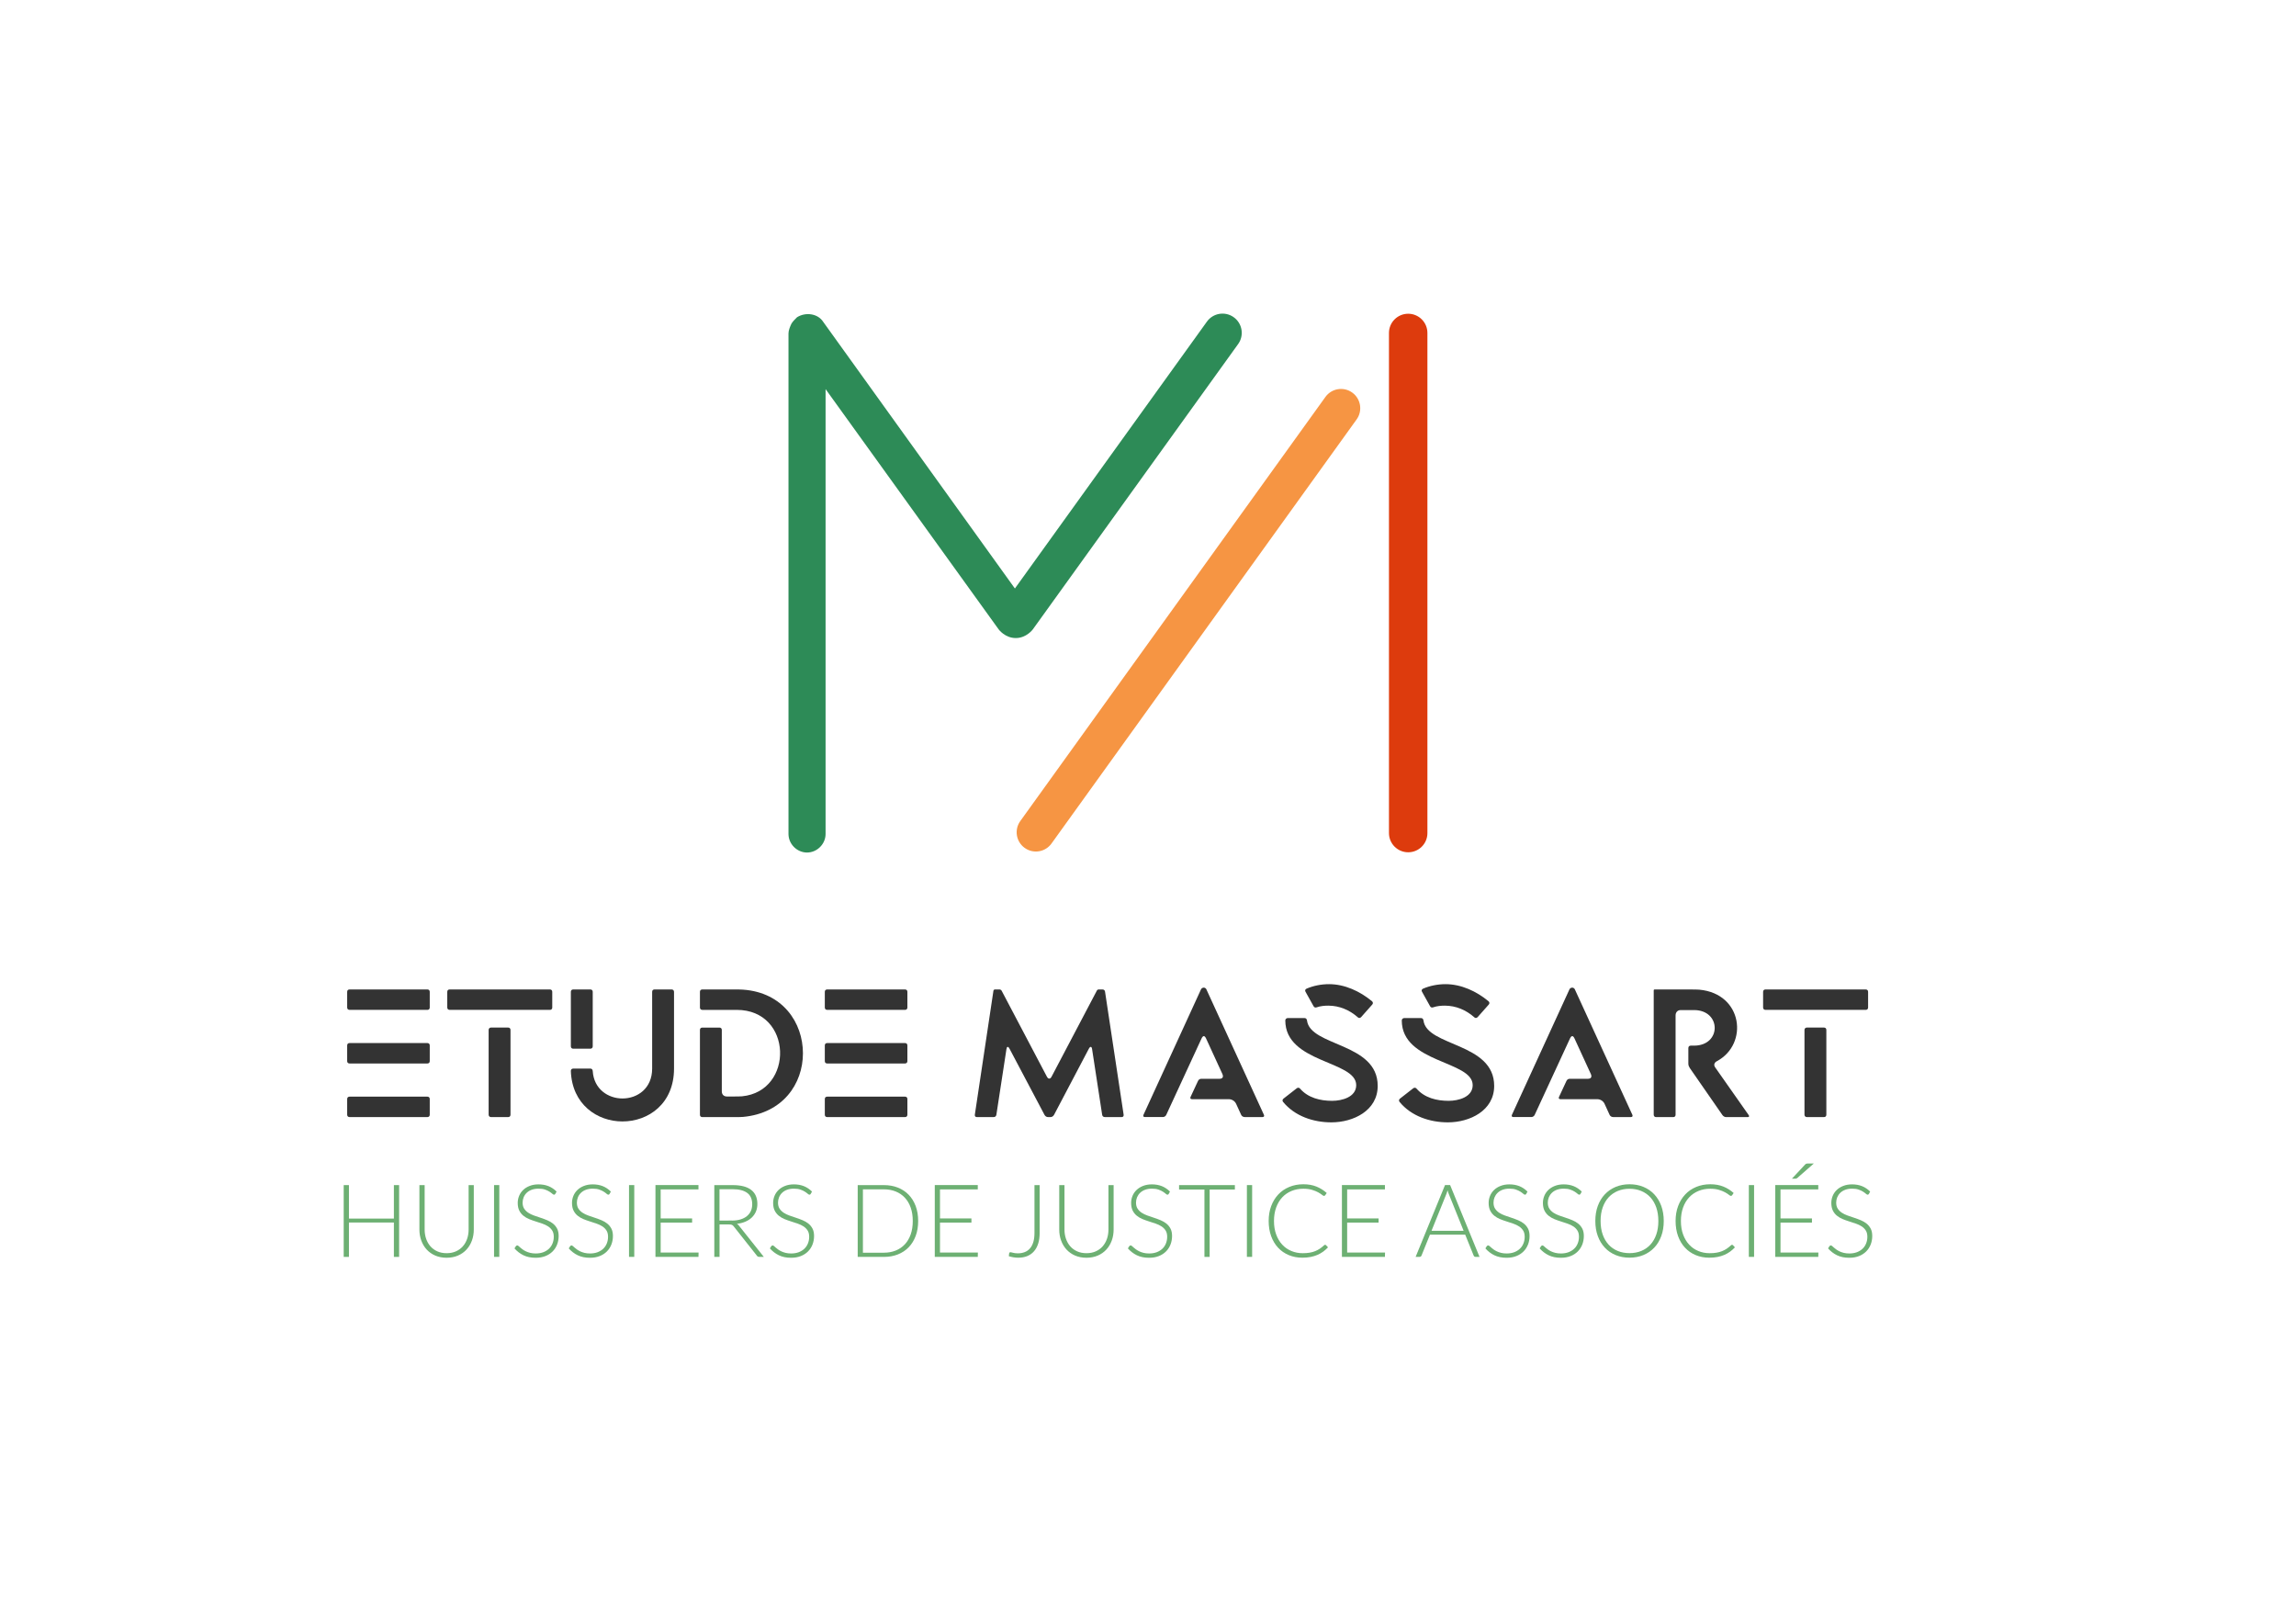<?xml version="1.0" encoding="utf-8"?>
<!-- Generator: Adobe Illustrator 25.2.3, SVG Export Plug-In . SVG Version: 6.00 Build 0)  -->
<svg version="1.1" id="Calque_1" xmlns="http://www.w3.org/2000/svg" xmlns:xlink="http://www.w3.org/1999/xlink" x="0px" y="0px"
	 viewBox="0 0 841.89 595.28" style="enable-background:new 0 0 841.89 595.28;" xml:space="preserve">
<style type="text/css">
	.st0{fill:#6DB073;}
	.st1{fill:#333333;}
	.st2{fill:#DD3B0D;}
	.st3{fill:#F69543;}
	.st4{fill:#2D8B57;}
</style>
<g>
	<g>
		<path class="st0" d="M146.35,434.48v26.32h-1.92v-12.61h-16.48v12.61h-1.92v-26.32h1.92v12.27h16.48v-12.27H146.35z"/>
		<path class="st0" d="M163.76,459.44c1.26,0,2.4-0.22,3.39-0.66c1-0.44,1.84-1.05,2.54-1.83c0.69-0.78,1.22-1.7,1.59-2.76
			c0.37-1.06,0.55-2.2,0.55-3.43v-16.27h1.9v16.27c0,1.45-0.23,2.81-0.69,4.06c-0.46,1.26-1.12,2.35-1.98,3.29
			c-0.86,0.94-1.91,1.67-3.14,2.2c-1.23,0.53-2.62,0.8-4.16,0.8c-1.54,0-2.92-0.27-4.16-0.8c-1.23-0.53-2.28-1.27-3.14-2.2
			c-0.86-0.94-1.52-2.03-1.98-3.29c-0.46-1.26-0.69-2.61-0.69-4.06v-16.27h1.92v16.25c0,1.23,0.18,2.37,0.55,3.43
			c0.37,1.06,0.89,1.98,1.58,2.76c0.69,0.78,1.53,1.39,2.53,1.84C161.36,459.21,162.49,459.44,163.76,459.44z"/>
		<path class="st0" d="M183.08,460.79h-1.92v-26.32h1.92V460.79z"/>
		<path class="st0" d="M203.63,437.68c-0.11,0.21-0.27,0.32-0.48,0.32c-0.16,0-0.37-0.12-0.62-0.34c-0.25-0.23-0.6-0.49-1.03-0.76
			c-0.43-0.28-0.98-0.54-1.63-0.77c-0.65-0.24-1.45-0.35-2.41-0.35c-0.95,0-1.79,0.14-2.52,0.41c-0.73,0.27-1.33,0.64-1.82,1.12
			c-0.49,0.47-0.86,1.02-1.11,1.64c-0.25,0.62-0.38,1.27-0.38,1.95c0,0.89,0.19,1.63,0.57,2.21c0.38,0.58,0.88,1.08,1.5,1.49
			c0.62,0.41,1.32,0.75,2.11,1.03s1.6,0.55,2.43,0.83c0.83,0.27,1.64,0.58,2.43,0.9c0.79,0.33,1.49,0.74,2.11,1.24
			c0.62,0.49,1.12,1.11,1.5,1.83s0.57,1.63,0.57,2.71c0,1.1-0.19,2.14-0.57,3.12s-0.93,1.82-1.65,2.54c-0.72,0.72-1.6,1.29-2.64,1.7
			c-1.04,0.41-2.23,0.62-3.57,0.62c-1.74,0-3.23-0.31-4.48-0.92c-1.25-0.61-2.35-1.45-3.29-2.52l0.52-0.82
			c0.15-0.18,0.32-0.28,0.52-0.28c0.11,0,0.25,0.08,0.43,0.22c0.17,0.15,0.38,0.33,0.63,0.55c0.25,0.22,0.55,0.45,0.89,0.71
			c0.35,0.25,0.75,0.49,1.21,0.71c0.46,0.22,0.99,0.4,1.58,0.55c0.59,0.15,1.27,0.22,2.03,0.22c1.04,0,1.97-0.16,2.79-0.47
			c0.82-0.32,1.51-0.75,2.07-1.29c0.56-0.55,1-1.19,1.29-1.94c0.3-0.75,0.45-1.55,0.45-2.41c0-0.93-0.19-1.7-0.57-2.3
			c-0.38-0.6-0.88-1.1-1.5-1.51c-0.62-0.4-1.32-0.74-2.11-1.01c-0.79-0.27-1.6-0.54-2.43-0.8c-0.83-0.26-1.64-0.55-2.43-0.87
			c-0.79-0.32-1.49-0.74-2.11-1.24c-0.62-0.5-1.12-1.13-1.5-1.88c-0.38-0.75-0.57-1.69-0.57-2.82c0-0.88,0.17-1.73,0.5-2.55
			s0.82-1.54,1.47-2.17c0.64-0.63,1.44-1.13,2.39-1.5c0.95-0.38,2.03-0.57,3.25-0.57c1.36,0,2.59,0.22,3.67,0.65
			c1.08,0.43,2.07,1.1,2.97,1.99L203.63,437.68z"/>
		<path class="st0" d="M223.53,437.68c-0.11,0.21-0.27,0.32-0.48,0.32c-0.16,0-0.37-0.12-0.62-0.34c-0.25-0.23-0.6-0.49-1.03-0.76
			c-0.43-0.28-0.98-0.54-1.63-0.77c-0.65-0.24-1.45-0.35-2.41-0.35c-0.95,0-1.79,0.14-2.52,0.41c-0.73,0.27-1.33,0.64-1.82,1.12
			c-0.49,0.47-0.86,1.02-1.11,1.64c-0.25,0.62-0.38,1.27-0.38,1.95c0,0.89,0.19,1.63,0.57,2.21c0.38,0.58,0.88,1.08,1.5,1.49
			c0.62,0.41,1.32,0.75,2.11,1.03s1.6,0.55,2.43,0.83c0.83,0.27,1.64,0.58,2.43,0.9c0.79,0.33,1.49,0.74,2.11,1.24
			c0.62,0.49,1.12,1.11,1.5,1.83s0.57,1.63,0.57,2.71c0,1.1-0.19,2.14-0.57,3.12s-0.93,1.82-1.65,2.54c-0.72,0.72-1.6,1.29-2.64,1.7
			c-1.04,0.41-2.23,0.62-3.57,0.62c-1.74,0-3.23-0.31-4.48-0.92c-1.25-0.61-2.35-1.45-3.29-2.52l0.52-0.82
			c0.15-0.18,0.32-0.28,0.52-0.28c0.11,0,0.25,0.08,0.43,0.22c0.17,0.15,0.38,0.33,0.63,0.55c0.25,0.22,0.55,0.45,0.89,0.71
			c0.35,0.25,0.75,0.49,1.21,0.71c0.46,0.22,0.99,0.4,1.58,0.55c0.59,0.15,1.27,0.22,2.03,0.22c1.04,0,1.97-0.16,2.79-0.47
			c0.82-0.32,1.51-0.75,2.07-1.29c0.56-0.55,1-1.19,1.29-1.94c0.3-0.75,0.45-1.55,0.45-2.41c0-0.93-0.19-1.7-0.57-2.3
			s-0.88-1.1-1.5-1.51c-0.62-0.4-1.32-0.74-2.11-1.01c-0.79-0.27-1.6-0.54-2.43-0.8c-0.83-0.26-1.64-0.55-2.43-0.87
			c-0.79-0.32-1.49-0.74-2.11-1.24c-0.62-0.5-1.12-1.13-1.5-1.88c-0.38-0.75-0.57-1.69-0.57-2.82c0-0.88,0.17-1.73,0.5-2.55
			s0.82-1.54,1.47-2.17c0.64-0.63,1.44-1.13,2.39-1.5c0.95-0.38,2.03-0.57,3.25-0.57c1.36,0,2.59,0.22,3.67,0.65
			c1.08,0.43,2.07,1.1,2.97,1.99L223.53,437.68z"/>
		<path class="st0" d="M232.57,460.79h-1.92v-26.32h1.92V460.79z"/>
		<path class="st0" d="M256.15,459.21l-0.04,1.58h-15.77v-26.32h15.77v1.58h-13.86v10.64h11.53v1.54h-11.53v10.97H256.15z"/>
		<path class="st0" d="M280.07,460.79h-1.64c-0.21,0-0.39-0.03-0.53-0.1c-0.14-0.07-0.28-0.2-0.4-0.38l-8.44-10.67
			c-0.1-0.14-0.2-0.26-0.31-0.35c-0.11-0.1-0.22-0.18-0.35-0.23c-0.13-0.06-0.29-0.1-0.46-0.12c-0.18-0.02-0.4-0.04-0.66-0.04h-3.44
			v11.9h-1.92v-26.32h6.73c3.02,0,5.29,0.58,6.8,1.76c1.51,1.17,2.26,2.89,2.26,5.16c0,1.01-0.17,1.92-0.52,2.75
			c-0.35,0.83-0.85,1.56-1.5,2.19c-0.65,0.63-1.44,1.14-2.36,1.53c-0.92,0.4-1.96,0.66-3.11,0.8c0.3,0.19,0.56,0.43,0.8,0.75
			L280.07,460.79z M268.39,447.48c1.17,0,2.21-0.14,3.13-0.42c0.92-0.28,1.71-0.68,2.34-1.2s1.13-1.15,1.46-1.88s0.5-1.56,0.5-2.47
			c0-1.87-0.61-3.26-1.83-4.17c-1.22-0.9-3-1.36-5.35-1.36h-4.82v11.49H268.39z"/>
		<path class="st0" d="M297.28,437.68c-0.11,0.21-0.27,0.32-0.48,0.32c-0.16,0-0.37-0.12-0.62-0.34c-0.25-0.23-0.6-0.49-1.03-0.76
			c-0.43-0.28-0.98-0.54-1.63-0.77c-0.65-0.24-1.45-0.35-2.41-0.35c-0.95,0-1.79,0.14-2.52,0.41c-0.73,0.27-1.33,0.64-1.82,1.12
			c-0.49,0.47-0.86,1.02-1.11,1.64c-0.25,0.62-0.38,1.27-0.38,1.95c0,0.89,0.19,1.63,0.57,2.21c0.38,0.58,0.88,1.08,1.5,1.49
			c0.62,0.41,1.32,0.75,2.11,1.03c0.79,0.28,1.6,0.55,2.43,0.83c0.83,0.27,1.64,0.58,2.43,0.9c0.79,0.33,1.49,0.74,2.11,1.24
			c0.62,0.49,1.12,1.11,1.5,1.83s0.57,1.63,0.57,2.71c0,1.1-0.19,2.14-0.57,3.12s-0.93,1.82-1.65,2.54c-0.72,0.72-1.6,1.29-2.64,1.7
			c-1.04,0.41-2.23,0.62-3.57,0.62c-1.74,0-3.23-0.31-4.48-0.92c-1.25-0.61-2.35-1.45-3.29-2.52l0.52-0.82
			c0.15-0.18,0.32-0.28,0.52-0.28c0.11,0,0.25,0.08,0.43,0.22c0.17,0.15,0.38,0.33,0.63,0.55c0.25,0.22,0.55,0.45,0.89,0.71
			c0.35,0.25,0.75,0.49,1.21,0.71c0.46,0.22,0.99,0.4,1.58,0.55c0.59,0.15,1.27,0.22,2.03,0.22c1.04,0,1.97-0.16,2.79-0.47
			c0.82-0.32,1.51-0.75,2.07-1.29c0.56-0.55,1-1.19,1.29-1.94c0.3-0.75,0.45-1.55,0.45-2.41c0-0.93-0.19-1.7-0.57-2.3
			s-0.88-1.1-1.5-1.51c-0.62-0.4-1.32-0.74-2.11-1.01c-0.79-0.27-1.6-0.54-2.43-0.8c-0.83-0.26-1.64-0.55-2.43-0.87
			c-0.79-0.32-1.49-0.74-2.11-1.24c-0.62-0.5-1.12-1.13-1.5-1.88c-0.38-0.75-0.57-1.69-0.57-2.82c0-0.88,0.17-1.73,0.5-2.55
			s0.82-1.54,1.47-2.17c0.64-0.63,1.44-1.13,2.39-1.5c0.95-0.38,2.03-0.57,3.25-0.57c1.36,0,2.59,0.22,3.67,0.65
			c1.08,0.43,2.07,1.1,2.97,1.99L297.28,437.68z"/>
		<path class="st0" d="M336.67,447.63c0,2.03-0.3,3.86-0.91,5.49c-0.61,1.62-1.46,3.01-2.57,4.15c-1.1,1.14-2.43,2.02-3.97,2.62
			c-1.54,0.61-3.25,0.91-5.1,0.91h-9.62v-26.32h9.62c1.86,0,3.56,0.3,5.1,0.91c1.54,0.61,2.87,1.48,3.97,2.62
			c1.1,1.14,1.96,2.52,2.57,4.15C336.36,443.78,336.67,445.61,336.67,447.63z M334.69,447.63c0-1.84-0.25-3.47-0.76-4.91
			c-0.51-1.44-1.23-2.65-2.16-3.64c-0.93-0.99-2.05-1.75-3.35-2.27c-1.3-0.52-2.74-0.78-4.31-0.78h-7.7v23.23h7.7
			c1.57,0,3.01-0.26,4.31-0.78c1.3-0.52,2.42-1.28,3.35-2.27c0.93-0.99,1.65-2.21,2.16-3.64
			C334.44,451.12,334.69,449.48,334.69,447.63z"/>
		<path class="st0" d="M358.57,459.21l-0.04,1.58h-15.77v-26.32h15.77v1.58h-13.86v10.64h11.53v1.54h-11.53v10.97H358.57z"/>
		<path class="st0" d="M381.22,452.02c0,1.48-0.18,2.78-0.54,3.9c-0.36,1.13-0.88,2.08-1.56,2.85c-0.68,0.77-1.51,1.35-2.47,1.74
			c-0.97,0.39-2.06,0.58-3.27,0.58c-0.56,0-1.12-0.04-1.69-0.13c-0.57-0.09-1.16-0.22-1.77-0.41c0.01-0.17,0.03-0.35,0.05-0.52
			c0.02-0.17,0.04-0.35,0.06-0.52c0.03-0.11,0.07-0.21,0.14-0.3c0.07-0.09,0.19-0.13,0.36-0.13c0.11,0,0.24,0.02,0.4,0.07
			c0.16,0.04,0.34,0.09,0.55,0.14c0.21,0.05,0.46,0.1,0.74,0.14c0.28,0.04,0.61,0.06,0.98,0.06c0.94,0,1.79-0.15,2.55-0.45
			c0.76-0.3,1.4-0.75,1.93-1.37c0.53-0.61,0.94-1.39,1.22-2.32c0.28-0.94,0.42-2.04,0.42-3.3v-17.57h1.9V452.02z"/>
		<path class="st0" d="M398.37,459.44c1.26,0,2.4-0.22,3.39-0.66c1-0.44,1.84-1.05,2.54-1.83c0.69-0.78,1.22-1.7,1.59-2.76
			c0.37-1.06,0.55-2.2,0.55-3.43v-16.27h1.9v16.27c0,1.45-0.23,2.81-0.69,4.06c-0.46,1.26-1.12,2.35-1.98,3.29
			c-0.86,0.94-1.91,1.67-3.14,2.2c-1.23,0.53-2.62,0.8-4.16,0.8c-1.54,0-2.92-0.27-4.16-0.8c-1.23-0.53-2.28-1.27-3.14-2.2
			c-0.86-0.94-1.52-2.03-1.98-3.29c-0.46-1.26-0.69-2.61-0.69-4.06v-16.27h1.92v16.25c0,1.23,0.18,2.37,0.55,3.43
			c0.37,1.06,0.89,1.98,1.58,2.76c0.69,0.78,1.53,1.39,2.53,1.84C395.98,459.21,397.11,459.44,398.37,459.44z"/>
		<path class="st0" d="M428.56,437.68c-0.11,0.21-0.27,0.32-0.48,0.32c-0.16,0-0.37-0.12-0.62-0.34c-0.26-0.23-0.6-0.49-1.03-0.76
			c-0.43-0.28-0.98-0.54-1.63-0.77c-0.65-0.24-1.45-0.35-2.41-0.35s-1.79,0.14-2.52,0.41c-0.72,0.27-1.33,0.64-1.82,1.12
			c-0.49,0.47-0.86,1.02-1.12,1.64c-0.25,0.62-0.38,1.27-0.38,1.95c0,0.89,0.19,1.63,0.57,2.21c0.38,0.58,0.88,1.08,1.5,1.49
			c0.62,0.41,1.32,0.75,2.11,1.03c0.79,0.28,1.6,0.55,2.43,0.83c0.83,0.27,1.64,0.58,2.43,0.9c0.79,0.33,1.49,0.74,2.11,1.24
			c0.62,0.49,1.12,1.11,1.5,1.83c0.38,0.72,0.57,1.63,0.57,2.71c0,1.1-0.19,2.14-0.57,3.12c-0.38,0.97-0.93,1.82-1.65,2.54
			c-0.72,0.72-1.6,1.29-2.64,1.7c-1.04,0.41-2.23,0.62-3.57,0.62c-1.74,0-3.23-0.31-4.48-0.92c-1.25-0.61-2.35-1.45-3.29-2.52
			l0.52-0.82c0.15-0.18,0.32-0.28,0.52-0.28c0.11,0,0.25,0.08,0.43,0.22c0.17,0.15,0.38,0.33,0.63,0.55
			c0.25,0.22,0.55,0.45,0.89,0.71c0.35,0.25,0.75,0.49,1.21,0.71c0.46,0.22,0.98,0.4,1.58,0.55c0.6,0.15,1.27,0.22,2.03,0.22
			c1.04,0,1.97-0.16,2.79-0.47c0.82-0.32,1.51-0.75,2.07-1.29c0.57-0.55,1-1.19,1.29-1.94s0.45-1.55,0.45-2.41
			c0-0.93-0.19-1.7-0.57-2.3c-0.38-0.6-0.88-1.1-1.5-1.51c-0.62-0.4-1.32-0.74-2.11-1.01c-0.79-0.27-1.6-0.54-2.43-0.8
			c-0.83-0.26-1.64-0.55-2.43-0.87c-0.79-0.32-1.49-0.74-2.11-1.24c-0.62-0.5-1.12-1.13-1.5-1.88s-0.57-1.69-0.57-2.82
			c0-0.88,0.17-1.73,0.5-2.55c0.33-0.82,0.82-1.54,1.47-2.17c0.65-0.63,1.44-1.13,2.39-1.5c0.95-0.38,2.03-0.57,3.24-0.57
			c1.36,0,2.59,0.22,3.67,0.65c1.08,0.43,2.07,1.1,2.97,1.99L428.56,437.68z"/>
		<path class="st0" d="M452.79,436.1h-9.24v24.7h-1.91v-24.7h-9.3v-1.62h20.46V436.1z"/>
		<path class="st0" d="M459.13,460.79h-1.92v-26.32h1.92V460.79z"/>
		<path class="st0" d="M485.89,456.37c0.12,0,0.23,0.04,0.32,0.13l0.74,0.8c-0.55,0.58-1.14,1.1-1.78,1.57
			c-0.64,0.47-1.34,0.86-2.1,1.19c-0.76,0.33-1.6,0.58-2.51,0.76c-0.91,0.18-1.91,0.27-3.01,0.27c-1.82,0-3.49-0.32-5.01-0.96
			c-1.52-0.64-2.82-1.54-3.91-2.72c-1.09-1.17-1.94-2.59-2.54-4.25c-0.6-1.66-0.9-3.51-0.9-5.54c0-2,0.31-3.82,0.93-5.47
			c0.62-1.65,1.49-3.07,2.6-4.25c1.12-1.19,2.46-2.1,4.02-2.75c1.56-0.65,3.29-0.98,5.17-0.98c1.8,0,3.39,0.28,4.78,0.84
			c1.39,0.56,2.65,1.35,3.79,2.36l-0.58,0.84c-0.1,0.15-0.25,0.22-0.46,0.22c-0.15,0-0.39-0.14-0.72-0.41
			c-0.33-0.27-0.8-0.57-1.39-0.9c-0.6-0.33-1.34-0.63-2.22-0.9c-0.89-0.27-1.95-0.41-3.19-0.41c-1.59,0-3.04,0.27-4.36,0.82
			c-1.32,0.55-2.46,1.33-3.4,2.34c-0.95,1.02-1.69,2.26-2.22,3.72c-0.53,1.46-0.8,3.11-0.8,4.93c0,1.86,0.27,3.52,0.81,4.98
			c0.54,1.46,1.28,2.7,2.22,3.71c0.94,1.01,2.05,1.79,3.34,2.32c1.28,0.54,2.67,0.81,4.16,0.81c0.94,0,1.78-0.06,2.52-0.19
			c0.74-0.12,1.42-0.31,2.04-0.56c0.62-0.25,1.2-0.55,1.73-0.91c0.53-0.36,1.06-0.78,1.58-1.27c0.06-0.05,0.12-0.09,0.18-0.12
			C485.77,456.38,485.83,456.37,485.89,456.37z"/>
		<path class="st0" d="M507.86,459.21l-0.04,1.58h-15.77v-26.32h15.77v1.58h-13.85v10.64h11.53v1.54h-11.53v10.97H507.86z"/>
		<path class="st0" d="M542.51,460.79h-1.47c-0.17,0-0.32-0.05-0.43-0.14c-0.11-0.09-0.2-0.21-0.26-0.36l-3.09-7.64h-12.93
			l-3.09,7.64c-0.05,0.14-0.14,0.25-0.26,0.35c-0.12,0.1-0.27,0.15-0.45,0.15h-1.45l10.77-26.32h1.88L542.51,460.79z M536.68,451.24
			l-5.36-13.3c-0.19-0.43-0.37-0.95-0.54-1.56c-0.07,0.3-0.16,0.58-0.24,0.85c-0.09,0.27-0.18,0.51-0.28,0.73l-5.36,13.28H536.68z"
			/>
		<path class="st0" d="M559.65,437.68c-0.11,0.21-0.27,0.32-0.48,0.32c-0.16,0-0.37-0.12-0.62-0.34c-0.26-0.23-0.6-0.49-1.03-0.76
			c-0.43-0.28-0.98-0.54-1.63-0.77c-0.65-0.24-1.45-0.35-2.41-0.35c-0.95,0-1.79,0.14-2.52,0.41c-0.72,0.27-1.33,0.64-1.82,1.12
			c-0.49,0.47-0.86,1.02-1.12,1.64c-0.25,0.62-0.38,1.27-0.38,1.95c0,0.89,0.19,1.63,0.57,2.21c0.38,0.58,0.88,1.08,1.5,1.49
			c0.62,0.41,1.32,0.75,2.11,1.03c0.79,0.28,1.6,0.55,2.43,0.83c0.83,0.27,1.64,0.58,2.43,0.9c0.79,0.33,1.49,0.74,2.11,1.24
			c0.62,0.49,1.12,1.11,1.5,1.83c0.38,0.72,0.57,1.63,0.57,2.71c0,1.1-0.19,2.14-0.57,3.12c-0.38,0.97-0.93,1.82-1.65,2.54
			c-0.72,0.72-1.6,1.29-2.64,1.7c-1.04,0.41-2.23,0.62-3.57,0.62c-1.74,0-3.23-0.31-4.48-0.92c-1.25-0.61-2.35-1.45-3.29-2.52
			l0.52-0.82c0.15-0.18,0.32-0.28,0.52-0.28c0.11,0,0.25,0.08,0.43,0.22c0.17,0.15,0.38,0.33,0.63,0.55
			c0.25,0.22,0.55,0.45,0.89,0.71c0.35,0.25,0.75,0.49,1.21,0.71c0.46,0.22,0.98,0.4,1.58,0.55c0.6,0.15,1.27,0.22,2.03,0.22
			c1.04,0,1.97-0.16,2.79-0.47c0.82-0.32,1.51-0.75,2.07-1.29c0.57-0.55,1-1.19,1.29-1.94c0.3-0.75,0.45-1.55,0.45-2.41
			c0-0.93-0.19-1.7-0.57-2.3c-0.38-0.6-0.88-1.1-1.5-1.51c-0.62-0.4-1.32-0.74-2.11-1.01c-0.79-0.27-1.6-0.54-2.43-0.8
			c-0.83-0.26-1.64-0.55-2.43-0.87c-0.79-0.32-1.49-0.74-2.11-1.24c-0.62-0.5-1.12-1.13-1.5-1.88s-0.57-1.69-0.57-2.82
			c0-0.88,0.17-1.73,0.5-2.55c0.33-0.82,0.82-1.54,1.47-2.17c0.65-0.63,1.44-1.13,2.39-1.5c0.95-0.38,2.03-0.57,3.24-0.57
			c1.36,0,2.59,0.22,3.67,0.65c1.08,0.43,2.07,1.1,2.97,1.99L559.65,437.68z"/>
		<path class="st0" d="M579.55,437.68c-0.11,0.21-0.27,0.32-0.48,0.32c-0.16,0-0.37-0.12-0.62-0.34c-0.26-0.23-0.6-0.49-1.03-0.76
			c-0.43-0.28-0.98-0.54-1.63-0.77c-0.65-0.24-1.45-0.35-2.41-0.35c-0.95,0-1.79,0.14-2.52,0.41c-0.72,0.27-1.33,0.64-1.82,1.12
			c-0.49,0.47-0.86,1.02-1.12,1.64c-0.25,0.62-0.38,1.27-0.38,1.95c0,0.89,0.19,1.63,0.57,2.21c0.38,0.58,0.88,1.08,1.5,1.49
			c0.62,0.41,1.32,0.75,2.11,1.03c0.79,0.28,1.6,0.55,2.43,0.83c0.83,0.27,1.64,0.58,2.43,0.9c0.79,0.33,1.49,0.74,2.11,1.24
			c0.62,0.49,1.12,1.11,1.5,1.83c0.38,0.72,0.57,1.63,0.57,2.71c0,1.1-0.19,2.14-0.57,3.12c-0.38,0.97-0.93,1.82-1.65,2.54
			c-0.72,0.72-1.6,1.29-2.64,1.7c-1.04,0.41-2.23,0.62-3.57,0.62c-1.74,0-3.23-0.31-4.48-0.92c-1.25-0.61-2.35-1.45-3.29-2.52
			l0.52-0.82c0.15-0.18,0.32-0.28,0.52-0.28c0.11,0,0.25,0.08,0.43,0.22c0.17,0.15,0.38,0.33,0.63,0.55
			c0.25,0.22,0.55,0.45,0.89,0.71c0.35,0.25,0.75,0.49,1.21,0.71c0.46,0.22,0.98,0.4,1.58,0.55c0.6,0.15,1.27,0.22,2.03,0.22
			c1.04,0,1.97-0.16,2.79-0.47c0.82-0.32,1.51-0.75,2.07-1.29c0.57-0.55,1-1.19,1.29-1.94c0.3-0.75,0.45-1.55,0.45-2.41
			c0-0.93-0.19-1.7-0.57-2.3c-0.38-0.6-0.88-1.1-1.5-1.51c-0.62-0.4-1.32-0.74-2.11-1.01c-0.79-0.27-1.6-0.54-2.43-0.8
			c-0.83-0.26-1.64-0.55-2.43-0.87c-0.79-0.32-1.49-0.74-2.11-1.24c-0.62-0.5-1.12-1.13-1.5-1.88s-0.57-1.69-0.57-2.82
			c0-0.88,0.17-1.73,0.5-2.55c0.33-0.82,0.82-1.54,1.47-2.17c0.65-0.63,1.44-1.13,2.39-1.5c0.95-0.38,2.03-0.57,3.24-0.57
			c1.36,0,2.59,0.22,3.67,0.65c1.08,0.43,2.07,1.1,2.97,1.99L579.55,437.68z"/>
		<path class="st0" d="M610.06,447.63c0,2.03-0.3,3.88-0.91,5.53c-0.61,1.66-1.46,3.07-2.57,4.24c-1.1,1.17-2.43,2.08-3.97,2.72
			c-1.54,0.64-3.25,0.96-5.11,0.96c-1.86,0-3.56-0.32-5.09-0.96c-1.54-0.64-2.86-1.54-3.96-2.72c-1.1-1.17-1.96-2.58-2.57-4.24
			c-0.61-1.65-0.91-3.5-0.91-5.53c0-2.02,0.3-3.86,0.91-5.52c0.61-1.65,1.46-3.07,2.57-4.24c1.1-1.17,2.42-2.08,3.96-2.73
			c1.54-0.64,3.24-0.97,5.09-0.97c1.86,0,3.56,0.32,5.11,0.96c1.54,0.64,2.87,1.55,3.97,2.72c1.1,1.18,1.96,2.6,2.57,4.25
			C609.75,443.77,610.06,445.61,610.06,447.63z M608.08,447.63c0-1.84-0.26-3.48-0.76-4.95c-0.51-1.46-1.23-2.7-2.16-3.72
			c-0.93-1.01-2.05-1.79-3.35-2.33s-2.74-0.81-4.31-0.81c-1.56,0-2.99,0.27-4.3,0.81s-2.42,1.32-3.36,2.33
			c-0.94,1.02-1.66,2.26-2.17,3.72c-0.52,1.46-0.77,3.11-0.77,4.95c0,1.85,0.26,3.5,0.77,4.96c0.51,1.46,1.24,2.69,2.17,3.71
			c0.94,1.02,2.05,1.79,3.36,2.32c1.3,0.53,2.73,0.8,4.3,0.8c1.57,0,3.01-0.27,4.31-0.8c1.3-0.53,2.42-1.31,3.35-2.32
			s1.65-2.25,2.16-3.71C607.83,451.13,608.08,449.48,608.08,447.63z"/>
		<path class="st0" d="M635.1,456.37c0.12,0,0.23,0.04,0.32,0.13l0.74,0.8c-0.55,0.58-1.14,1.1-1.78,1.57
			c-0.64,0.47-1.34,0.86-2.1,1.19c-0.76,0.33-1.6,0.58-2.51,0.76c-0.91,0.18-1.91,0.27-3.01,0.27c-1.82,0-3.49-0.32-5.01-0.96
			c-1.52-0.64-2.82-1.54-3.91-2.72c-1.09-1.17-1.94-2.59-2.54-4.25c-0.6-1.66-0.9-3.51-0.9-5.54c0-2,0.31-3.82,0.93-5.47
			c0.62-1.65,1.49-3.07,2.6-4.25c1.12-1.19,2.46-2.1,4.02-2.75c1.56-0.65,3.29-0.98,5.17-0.98c1.8,0,3.39,0.28,4.78,0.84
			c1.39,0.56,2.65,1.35,3.79,2.36l-0.58,0.84c-0.1,0.15-0.25,0.22-0.46,0.22c-0.15,0-0.39-0.14-0.72-0.41
			c-0.33-0.27-0.8-0.57-1.39-0.9c-0.6-0.33-1.34-0.63-2.22-0.9c-0.89-0.27-1.95-0.41-3.19-0.41c-1.59,0-3.04,0.27-4.36,0.82
			c-1.32,0.55-2.46,1.33-3.4,2.34c-0.95,1.02-1.69,2.26-2.22,3.72c-0.53,1.46-0.8,3.11-0.8,4.93c0,1.86,0.27,3.52,0.81,4.98
			c0.54,1.46,1.28,2.7,2.22,3.71c0.94,1.01,2.05,1.79,3.34,2.32c1.28,0.54,2.67,0.81,4.16,0.81c0.94,0,1.78-0.06,2.52-0.19
			c0.74-0.12,1.42-0.31,2.04-0.56c0.62-0.25,1.2-0.55,1.73-0.91c0.53-0.36,1.06-0.78,1.58-1.27c0.06-0.05,0.12-0.09,0.18-0.12
			C634.98,456.38,635.04,456.37,635.1,456.37z"/>
		<path class="st0" d="M643.18,460.79h-1.92v-26.32h1.92V460.79z"/>
		<path class="st0" d="M666.76,459.21l-0.04,1.58h-15.77v-26.32h15.77v1.58h-13.85v10.64h11.53v1.54h-11.53v10.97H666.76z
			 M665.1,426.55l-6.1,5.34c-0.11,0.1-0.22,0.16-0.34,0.19c-0.11,0.03-0.24,0.04-0.39,0.04h-1.21l4.8-5.15
			c0.15-0.17,0.3-0.29,0.46-0.33c0.15-0.05,0.38-0.08,0.68-0.08H665.1z"/>
		<path class="st0" d="M685.3,437.68c-0.11,0.21-0.27,0.32-0.48,0.32c-0.16,0-0.37-0.12-0.62-0.34c-0.26-0.23-0.6-0.49-1.03-0.76
			c-0.43-0.28-0.98-0.54-1.63-0.77c-0.65-0.24-1.45-0.35-2.41-0.35s-1.79,0.14-2.52,0.41c-0.72,0.27-1.33,0.64-1.82,1.12
			c-0.49,0.47-0.86,1.02-1.12,1.64c-0.25,0.62-0.38,1.27-0.38,1.95c0,0.89,0.19,1.63,0.57,2.21c0.38,0.58,0.88,1.08,1.5,1.49
			c0.62,0.41,1.32,0.75,2.11,1.03c0.79,0.28,1.6,0.55,2.43,0.83c0.83,0.27,1.64,0.58,2.43,0.9c0.79,0.33,1.49,0.74,2.11,1.24
			c0.62,0.49,1.12,1.11,1.5,1.83c0.38,0.72,0.57,1.63,0.57,2.71c0,1.1-0.19,2.14-0.57,3.12c-0.38,0.97-0.93,1.82-1.65,2.54
			c-0.72,0.72-1.6,1.29-2.64,1.7c-1.04,0.41-2.23,0.62-3.57,0.62c-1.74,0-3.23-0.31-4.48-0.92c-1.25-0.61-2.35-1.45-3.29-2.52
			l0.52-0.82c0.15-0.18,0.32-0.28,0.52-0.28c0.11,0,0.25,0.08,0.43,0.22c0.17,0.15,0.38,0.33,0.63,0.55
			c0.25,0.22,0.55,0.45,0.89,0.71c0.35,0.25,0.75,0.49,1.21,0.71c0.46,0.22,0.98,0.4,1.58,0.55c0.6,0.15,1.27,0.22,2.03,0.22
			c1.04,0,1.97-0.16,2.79-0.47c0.82-0.32,1.51-0.75,2.07-1.29c0.57-0.55,1-1.19,1.29-1.94c0.3-0.75,0.45-1.55,0.45-2.41
			c0-0.93-0.19-1.7-0.57-2.3c-0.38-0.6-0.88-1.1-1.5-1.51c-0.62-0.4-1.32-0.74-2.11-1.01c-0.79-0.27-1.6-0.54-2.43-0.8
			c-0.83-0.26-1.64-0.55-2.43-0.87c-0.79-0.32-1.49-0.74-2.11-1.24c-0.62-0.5-1.12-1.13-1.5-1.88c-0.38-0.75-0.57-1.69-0.57-2.82
			c0-0.88,0.17-1.73,0.5-2.55c0.33-0.82,0.82-1.54,1.47-2.17c0.65-0.63,1.44-1.13,2.39-1.5c0.95-0.38,2.03-0.57,3.24-0.57
			c1.36,0,2.59,0.22,3.67,0.65c1.08,0.43,2.07,1.1,2.97,1.99L685.3,437.68z"/>
	</g>
	<g>
		<g>
			<path class="st1" d="M127.3,369.37v-5.75c0-0.54,0.33-0.87,0.87-0.87h28.54c0.53,0,0.87,0.33,0.87,0.87v5.75
				c0,0.53-0.33,0.87-0.87,0.87h-28.54C127.64,370.23,127.3,369.9,127.3,369.37z M127.3,383.27c0-0.54,0.33-0.87,0.87-0.87h28.54
				c0.53,0,0.87,0.33,0.87,0.87v5.75c0,0.53-0.33,0.87-0.87,0.87h-28.54c-0.53,0-0.87-0.33-0.87-0.87V383.27z M128.17,402.05h28.54
				c0.53,0,0.87,0.33,0.87,0.87v5.75c0,0.54-0.33,0.87-0.87,0.87h-28.54c-0.53,0-0.87-0.33-0.87-0.87v-5.75
				C127.3,402.38,127.64,402.05,128.17,402.05z"/>
			<path class="st1" d="M164,369.37v-5.75c0-0.54,0.33-0.87,0.87-0.87h36.76c0.54,0,0.87,0.33,0.87,0.87v5.75
				c0,0.53-0.33,0.87-0.87,0.87h-36.76C164.34,370.23,164,369.9,164,369.37z M179.17,377.59c0-0.54,0.4-0.87,0.87-0.87h6.28
				c0.53,0,0.87,0.33,0.87,0.87v31.08c0,0.54-0.33,0.87-0.87,0.87h-6.28c-0.47,0-0.87-0.33-0.87-0.87V377.59z"/>
			<path class="st1" d="M210.19,391.76h6.28c0.54,0,0.8,0.33,0.87,0.87c0.4,6.68,5.68,10.09,10.9,10.09
				c5.48,0,10.89-3.67,10.89-10.96v-28.14c0-0.54,0.33-0.87,0.87-0.87h6.28c0.47,0,0.87,0.33,0.87,0.87v28.14
				c0,12.9-9.42,19.38-18.91,19.38c-9.22,0-18.51-6.22-18.92-18.51C209.32,392.09,209.66,391.76,210.19,391.76z M209.32,363.62
				c0-0.54,0.33-0.87,0.87-0.87h6.28c0.54,0,0.87,0.33,0.87,0.87v19.98c0,0.53-0.33,0.87-0.87,0.87h-6.28
				c-0.53,0-0.87-0.33-0.87-0.87V363.62z"/>
			<path class="st1" d="M256.65,369.37v-5.75c0-0.54,0.33-0.87,0.87-0.87h11.1c1.8,0,3.07,0,3.81,0.07
				c14.64,1,21.99,12.17,21.99,23.33c0,11.16-7.35,21.99-21.99,23.33c-0.74,0.07-2.01,0.07-3.81,0.07h-11.1
				c-0.53,0-0.87-0.33-0.87-0.87v-31.08c0-0.54,0.33-0.87,0.87-0.87h6.28c0.54,0,0.87,0.33,0.87,0.87v22.52
				c0,1.14,0.74,1.87,1.87,1.87h1.74c1.94,0,3.08,0,3.81-0.07c19.18-1.87,18.65-31.68-1.94-31.68h-12.63
				C256.98,370.23,256.65,369.9,256.65,369.37z"/>
			<path class="st1" d="M302.44,369.37v-5.75c0-0.54,0.33-0.87,0.87-0.87h28.54c0.54,0,0.87,0.33,0.87,0.87v5.75
				c0,0.53-0.33,0.87-0.87,0.87h-28.54C302.77,370.23,302.44,369.9,302.44,369.37z M302.44,383.27c0-0.54,0.33-0.87,0.87-0.87h28.54
				c0.54,0,0.87,0.33,0.87,0.87v5.75c0,0.53-0.33,0.87-0.87,0.87h-28.54c-0.54,0-0.87-0.33-0.87-0.87V383.27z M303.31,402.05h28.54
				c0.54,0,0.87,0.33,0.87,0.87v5.75c0,0.54-0.33,0.87-0.87,0.87h-28.54c-0.54,0-0.87-0.33-0.87-0.87v-5.75
				C302.44,402.38,302.77,402.05,303.31,402.05z"/>
			<path class="st1" d="M357.45,408.67l6.82-45.45c0.07-0.27,0.27-0.47,0.54-0.47h1.67c0.33,0,0.67,0.2,0.8,0.47l16.58,31.48
				c0.27,0.53,0.6,0.73,0.87,0.73c0.33,0,0.6-0.2,0.87-0.73l16.64-31.62c0.13-0.2,0.33-0.33,0.54-0.33h1.47
				c0.54,0,0.87,0.33,0.94,0.8l6.82,45.12c0.07,0.54-0.2,0.87-0.73,0.87h-6.15c-0.54,0-0.94-0.33-1-0.87l-3.68-23.99
				c-0.13-1.07-0.67-1.2-1.2-0.2l-12.77,24.26c-0.27,0.47-0.74,0.8-1.27,0.8h-0.94c-0.54,0-1-0.33-1.27-0.8l-12.83-24.26
				c-0.54-1-1-0.87-1.14,0.2l-3.68,23.99c-0.07,0.54-0.47,0.87-1,0.87h-6.15C357.65,409.54,357.38,409.2,357.45,408.67z"/>
			<path class="st1" d="M419.28,408.73l21.12-46.05c0.13-0.33,0.6-0.6,1-0.6c0.4,0,0.8,0.27,0.94,0.6l21.12,46.05
				c0.2,0.47,0,0.8-0.53,0.8h-6.55c-0.53,0-1.07-0.33-1.27-0.8l-1.87-4.08c-0.47-1-1.54-1.67-2.67-1.67h-13.5
				c-0.53,0-0.73-0.33-0.53-0.8l2.74-5.88c0.2-0.47,0.67-0.8,1.2-0.8h6.68c1.14,0,1.54-0.67,1.07-1.74l-6.02-13.1
				c-0.27-0.54-0.53-0.8-0.8-0.8c-0.27,0-0.53,0.27-0.8,0.8l-12.97,28.07c-0.2,0.47-0.74,0.8-1.2,0.8h-6.62
				C419.28,409.54,419.08,409.2,419.28,408.73z"/>
			<path class="st1" d="M470.62,402.78l4.88-3.81c0.4-0.27,0.87-0.27,1.2,0.13c2.94,3.41,7.42,4.48,11.77,4.48
				c3.54,0,8.82-1.34,8.82-5.75c0-9.02-26-8.02-26-23.73c0-0.47,0.4-0.87,0.93-0.87h6.08c0.54,0,0.87,0.33,0.94,0.87
				c1.2,9.63,25.93,8.09,25.93,24c0,9.09-8.96,13.37-16.98,13.37c-6.62,0-13.43-2.27-17.71-7.49
				C470.15,403.59,470.22,403.12,470.62,402.78z M479.04,362.48c2.47-1.07,5.35-1.67,8.29-1.67c5.75,0,11.36,2.61,15.77,6.28
				c0.4,0.33,0.4,0.87,0.07,1.2l-4.08,4.61c-0.4,0.4-0.87,0.4-1.2,0.07c-3.01-2.67-6.75-4.28-10.83-4.28c-1.34,0-2.87,0.13-4.21,0.6
				c-0.54,0.2-0.94,0.07-1.2-0.4l-2.94-5.28C478.44,363.22,478.57,362.68,479.04,362.48z"/>
			<path class="st1" d="M513.33,402.78l4.88-3.81c0.4-0.27,0.87-0.27,1.2,0.13c2.94,3.41,7.42,4.48,11.77,4.48
				c3.54,0,8.82-1.34,8.82-5.75c0-9.02-26-8.02-26-23.73c0-0.47,0.4-0.87,0.93-0.87h6.08c0.54,0,0.87,0.33,0.94,0.87
				c1.2,9.63,25.93,8.09,25.93,24c0,9.09-8.96,13.37-16.98,13.37c-6.62,0-13.43-2.27-17.71-7.49
				C512.87,403.59,512.93,403.12,513.33,402.78z M521.76,362.48c2.47-1.07,5.35-1.67,8.29-1.67c5.75,0,11.36,2.61,15.77,6.28
				c0.4,0.33,0.4,0.87,0.07,1.2l-4.08,4.61c-0.4,0.4-0.87,0.4-1.2,0.07c-3.01-2.67-6.75-4.28-10.83-4.28c-1.34,0-2.87,0.13-4.21,0.6
				c-0.54,0.2-0.94,0.07-1.2-0.4l-2.94-5.28C521.15,363.22,521.29,362.68,521.76,362.48z"/>
			<path class="st1" d="M554.38,408.73l21.12-46.05c0.13-0.33,0.6-0.6,1-0.6c0.4,0,0.8,0.27,0.94,0.6l21.12,46.05
				c0.2,0.47,0,0.8-0.53,0.8h-6.55c-0.53,0-1.07-0.33-1.27-0.8l-1.87-4.08c-0.47-1-1.54-1.67-2.67-1.67h-13.5
				c-0.53,0-0.73-0.33-0.53-0.8l2.74-5.88c0.2-0.47,0.67-0.8,1.2-0.8h6.68c1.14,0,1.54-0.67,1.07-1.74l-6.02-13.1
				c-0.27-0.54-0.53-0.8-0.8-0.8c-0.27,0-0.53,0.27-0.8,0.8l-12.97,28.07c-0.2,0.47-0.74,0.8-1.2,0.8h-6.62
				C554.38,409.54,554.18,409.2,554.38,408.73z"/>
			<path class="st1" d="M606.38,408.67v-45.58c0-0.2,0.13-0.33,0.33-0.33h12.57c1.87,0,3.01,0,3.81,0.07
				c16.04,1.47,18.11,19.98,6.48,26.2c-1,0.53-1.27,1.4-0.67,2.27l12.3,17.51c0.33,0.47,0.13,0.74-0.4,0.74h-7.82
				c-0.53,0-1.07-0.27-1.4-0.74l-11.96-17.24c-0.27-0.4-0.54-1-0.54-1.54v-5.81c0-0.53,0.34-0.87,0.87-0.87h1.2
				c10.16,0,10.09-13.04,0-13.04h-4.88c-1.13,0-1.87,0.8-1.87,1.94v36.43c0,0.54-0.33,0.87-0.87,0.87h-6.28
				C606.72,409.54,606.38,409.2,606.38,408.67z"/>
			<path class="st1" d="M646.49,369.37v-5.75c0-0.54,0.33-0.87,0.87-0.87h36.76c0.53,0,0.87,0.33,0.87,0.87v5.75
				c0,0.53-0.34,0.87-0.87,0.87h-36.76C646.83,370.23,646.49,369.9,646.49,369.37z M661.66,377.59c0-0.54,0.4-0.87,0.87-0.87h6.28
				c0.54,0,0.87,0.33,0.87,0.87v31.08c0,0.54-0.33,0.87-0.87,0.87h-6.28c-0.47,0-0.87-0.33-0.87-0.87V377.59z"/>
		</g>
	</g>
</g>
<path class="st2" d="M516.35,312.46L516.35,312.46c-3.89,0-7.05-3.16-7.05-7.05V122.07c0-3.89,3.16-7.05,7.05-7.05l0,0
	c3.89,0,7.05,3.16,7.05,7.05v183.34C523.41,309.31,520.25,312.46,516.35,312.46z"/>
<path class="st3" d="M375.72,310.85L375.72,310.85c-3.16-2.27-3.88-6.68-1.6-9.84L486,145.53c2.27-3.16,6.68-3.88,9.84-1.6l0,0
	c3.16,2.27,3.88,6.68,1.6,9.84L385.56,309.25C383.29,312.41,378.88,313.13,375.72,310.85z"/>
<path class="st4" d="M372.45,233.92c-3.94,0-6.25-3.16-6.25-3.16l-63.48-88.11v102.48v52.3v8.32c0,3.68-3.11,6.8-6.8,6.8
	c-3.68,0-6.8-3.11-6.8-6.8v-8.32v-52.3V122.26c0-1.13,0.57-2.55,1.13-3.68c0.57-0.85,1.13-1.41,1.99-2.26
	c3.11-1.98,7.65-1.42,9.63,1.7l70.27,97.73l70.41-97.84c2.27-3.16,6.68-3.88,9.84-1.6c3.16,2.27,3.88,6.68,1.6,9.84L378.7,230.76h0
	C378.7,230.76,376.39,233.92,372.45,233.92"/>
</svg>
